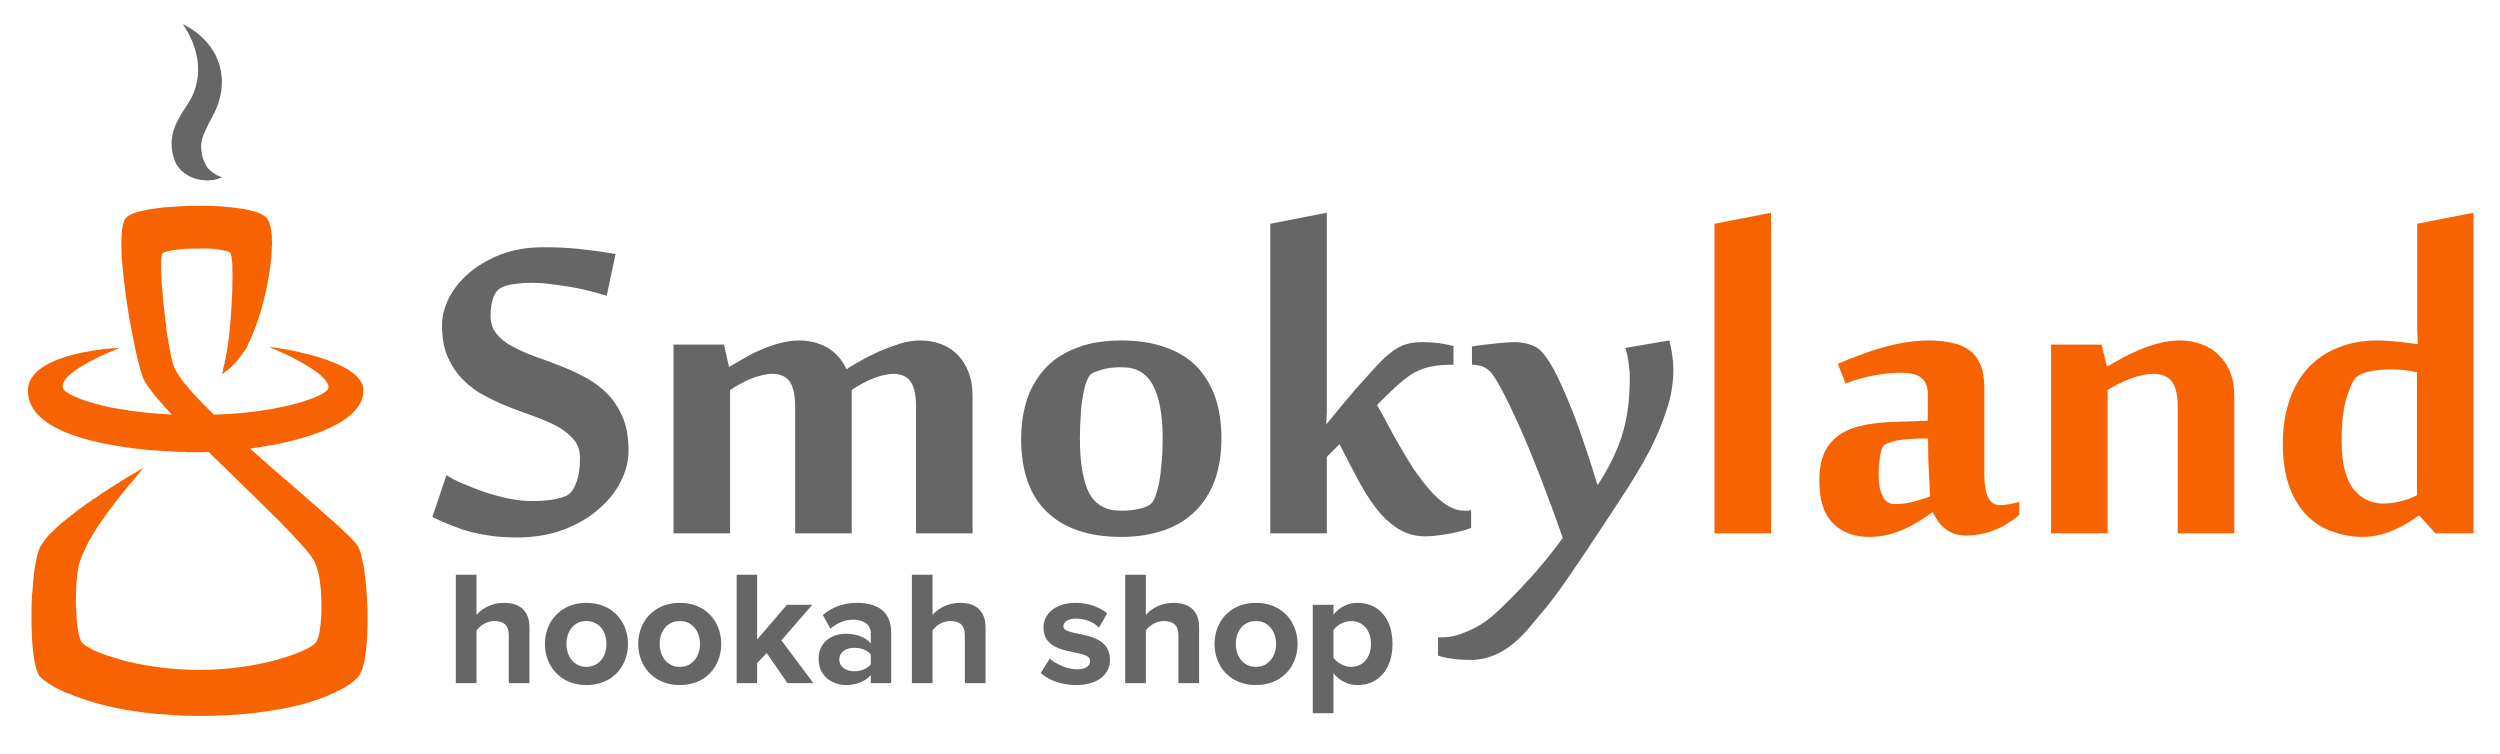 <?xml version="1.0" encoding="UTF-8"?>
<!DOCTYPE svg PUBLIC "-//W3C//DTD SVG 1.0//EN" "http://www.w3.org/TR/2001/REC-SVG-20010904/DTD/svg10.dtd">
<!-- Creator: CorelDRAW X8 -->
<svg xmlns="http://www.w3.org/2000/svg" xml:space="preserve" width="199px" height="60px" version="1.0" shape-rendering="geometricPrecision" text-rendering="geometricPrecision" image-rendering="optimizeQuality" fill-rule="evenodd" clip-rule="evenodd"
viewBox="0 0 9061 2732"
 xmlns:xlink="http://www.w3.org/1999/xlink">
 <g id="Слой_x0020_1">
  <rect fill="none" width="9061" height="2732"/>
  <path fill="#666666" fill-rule="nonzero" d="M2278 1633c0,38 -9,75 -28,112 -19,38 -46,71 -81,101 -35,31 -78,55 -127,74 -49,18 -105,28 -166,28 -33,0 -64,-2 -91,-5 -28,-4 -54,-9 -79,-15 -25,-7 -48,-15 -71,-24 -23,-9 -45,-19 -68,-30l51 -152c15,10 35,21 60,31 25,11 52,21 80,31 28,9 57,17 86,23 30,6 57,9 81,9 55,0 97,-6 125,-18 15,-6 28,-21 37,-45 10,-23 15,-54 15,-92 0,-27 -7,-49 -21,-66 -15,-18 -34,-34 -57,-47 -23,-13 -50,-25 -80,-36 -31,-11 -61,-22 -92,-34 -31,-12 -62,-26 -92,-42 -30,-15 -57,-35 -80,-58 -24,-23 -42,-51 -57,-83 -14,-32 -21,-71 -21,-118 0,-30 8,-61 24,-95 17,-33 40,-63 72,-91 31,-27 70,-50 115,-68 46,-18 98,-27 157,-27 47,0 93,2 136,7 42,5 85,10 125,18l-32 151c-19,-6 -41,-12 -64,-18 -24,-6 -48,-11 -73,-15 -25,-4 -48,-7 -72,-10 -23,-3 -44,-4 -62,-4 -19,0 -39,1 -60,4 -21,2 -39,7 -52,14 -13,7 -23,20 -29,38 -6,18 -9,39 -9,64 0,26 7,48 22,65 14,18 33,33 56,45 24,13 50,25 80,36 30,10 61,22 92,34 32,12 62,26 92,42 30,16 57,36 80,59 24,24 42,52 57,86 14,33 21,74 21,121z"/>
  <path id="1" fill="#666666" fill-rule="nonzero" d="M2882 1933l0 -459c0,-41 -7,-71 -19,-90 -13,-19 -35,-29 -65,-29 -11,0 -23,2 -36,5 -14,3 -27,7 -41,13 -13,5 -26,12 -39,19 -13,7 -25,14 -36,22l0 519 -205 0 0 -684 183 0 18 80 2 0c14,-8 31,-18 50,-29 19,-11 39,-22 61,-31 23,-10 46,-18 70,-25 24,-6 47,-10 71,-10 38,0 73,9 103,26 30,18 53,44 69,78 14,-9 32,-20 54,-32 21,-12 44,-23 68,-34 24,-10 48,-19 73,-27 25,-7 49,-11 72,-11 26,0 51,4 75,13 23,8 43,21 60,38 17,17 30,38 40,63 10,25 15,54 15,88l0 497 -205 0 0 -459c0,-41 -6,-71 -19,-90 -12,-19 -34,-29 -64,-29 -10,0 -22,2 -35,5 -14,3 -27,7 -40,13 -14,5 -27,12 -40,19 -13,7 -25,14 -35,22l0 519 -205 0z"/>
  <path id="2" fill="#666666" fill-rule="nonzero" d="M4065 1946c-118,0 -208,-30 -271,-91 -62,-60 -93,-148 -93,-264 0,-55 8,-104 23,-148 16,-45 39,-82 69,-113 30,-31 68,-54 114,-71 45,-17 98,-25 158,-25 59,0 111,8 156,24 46,15 83,38 114,68 30,31 53,68 69,112 15,44 23,94 23,151 0,55 -8,105 -23,149 -16,44 -39,81 -69,112 -31,31 -68,55 -114,71 -45,16 -97,25 -156,25zm-151 -356c0,90 12,155 34,198 23,42 61,63 114,63 21,0 40,-1 58,-5 18,-3 33,-8 45,-15 8,-4 14,-13 21,-27 5,-15 11,-32 15,-54 4,-21 7,-45 9,-73 3,-27 4,-56 4,-86 0,-87 -12,-152 -36,-196 -23,-43 -60,-64 -112,-64 -19,0 -39,1 -57,5 -19,4 -36,10 -51,17 -8,5 -14,14 -19,28 -6,14 -10,32 -14,53 -4,22 -7,46 -8,73 -2,27 -3,55 -3,83z"/>
  <path id="3" fill="#666666" fill-rule="nonzero" d="M4809 1933l-205 0 0 -1122 205 -40 0 677c0,4 0,10 0,19 0,8 0,17 0,27 -1,9 -1,18 -1,26 -1,8 -1,14 -1,18 15,-18 32,-39 51,-62 19,-23 39,-46 58,-69 20,-22 39,-43 57,-63 18,-20 33,-35 45,-47 11,-10 22,-19 32,-26 10,-7 20,-13 31,-18 11,-4 22,-8 35,-10 12,-2 27,-3 43,-3 8,0 18,1 28,1 11,1 21,2 31,3 10,2 20,3 28,5 9,2 16,4 22,5l0 68 -4 0c-28,0 -53,2 -74,6 -22,4 -42,11 -61,21 -19,10 -40,26 -65,48 -24,23 -49,46 -73,71 11,18 23,41 37,67 14,27 29,54 46,83 16,28 33,56 51,84 19,27 38,52 58,75 19,22 40,40 61,54 21,13 43,20 65,20 3,0 7,0 11,0 5,0 8,-1 12,-2l0 64c-9,4 -20,8 -33,11 -14,4 -28,7 -44,10 -15,3 -30,5 -46,7 -15,2 -29,3 -42,3 -39,0 -73,-10 -102,-29 -29,-19 -56,-44 -79,-75 -24,-31 -46,-67 -67,-107 -21,-40 -43,-81 -64,-123l-46 46 0 277z"/>
  <path id="4" fill="#666666" fill-rule="nonzero" d="M5550 2266c-36,44 -72,76 -108,96 -36,20 -74,30 -112,30 -19,0 -40,-1 -63,-4 -23,-3 -41,-7 -55,-12l0 -66 16 0c25,0 54,-6 86,-20 33,-13 65,-32 95,-57 16,-14 35,-32 57,-54 22,-22 45,-45 68,-71 24,-25 47,-52 69,-79 23,-28 43,-54 61,-79 -28,-81 -56,-156 -83,-226 -27,-69 -52,-130 -76,-183 -24,-53 -45,-97 -63,-130 -19,-35 -33,-57 -44,-67 -10,-9 -20,-15 -32,-18 -11,-2 -19,-4 -26,-4l-5 0 0 -66c8,-2 20,-3 33,-5 13,-2 27,-3 42,-5 15,-2 29,-3 43,-4 14,-1 26,-2 36,-2 19,0 38,3 54,8 17,5 31,13 42,24 14,14 29,36 46,66 16,30 33,67 51,110 18,42 36,90 54,143 18,52 36,107 53,165l3 0c23,-36 42,-69 57,-102 15,-32 27,-63 35,-94 9,-31 14,-62 18,-94 3,-31 5,-64 5,-99 0,-9 0,-19 -2,-30 -1,-11 -2,-22 -4,-32 -1,-10 -3,-19 -5,-26 -2,-8 -4,-14 -5,-18l159 -27c3,11 7,27 10,47 3,20 5,40 5,58 0,49 -8,99 -25,148 -16,50 -37,100 -63,150 -27,50 -56,99 -88,148 -32,49 -63,97 -94,143 -32,49 -59,89 -81,121 -21,32 -41,60 -58,84 -17,24 -34,46 -50,66 -17,20 -35,42 -56,67z"/>
  <polygon id="5" fill="#F86302" fill-rule="nonzero" points="6419,1933 6214,1933 6214,811 6419,771 "/>
  <path id="6" fill="#F86302" fill-rule="nonzero" d="M7248 1831c18,0 42,-4 71,-12l0 46c-10,10 -23,20 -38,29 -14,10 -30,18 -47,25 -16,7 -34,13 -52,16 -18,4 -35,6 -53,6 -18,0 -34,-2 -48,-7 -13,-5 -24,-12 -34,-20 -10,-8 -18,-18 -25,-28 -6,-9 -12,-20 -17,-30 -17,12 -34,23 -51,34 -17,10 -34,20 -53,28 -18,8 -37,15 -58,20 -20,5 -43,8 -68,8 -56,0 -100,-17 -132,-50 -33,-34 -49,-84 -49,-152 0,-36 4,-67 14,-93 10,-27 26,-48 47,-66 21,-18 49,-31 83,-40 34,-9 76,-14 126,-16l123 -4 0 -98c0,-26 -8,-46 -23,-57 -15,-13 -41,-19 -77,-19 -27,0 -57,3 -91,9 -34,6 -70,16 -107,30l-28 -71c25,-11 51,-22 78,-31 27,-11 55,-20 83,-28 27,-8 55,-14 84,-19 28,-4 57,-7 85,-7 32,0 60,3 85,9 25,5 47,15 64,28 17,13 30,31 39,53 9,22 13,49 13,82l0 315c0,73 19,110 56,110zm-252 -32c-1,-3 -1,-11 -2,-23 0,-12 -1,-28 -2,-47 -1,-19 -2,-40 -3,-64 0,-24 -1,-49 -1,-76 -50,0 -89,3 -115,8 -26,6 -42,13 -48,21 -3,3 -5,9 -7,17 -2,8 -4,17 -5,27 -1,10 -2,20 -3,31 -1,10 -1,20 -1,29 0,30 4,55 14,75 8,20 24,30 45,30 23,0 45,-3 66,-8 20,-6 41,-12 62,-20z"/>
  <path id="7" fill="#F86302" fill-rule="nonzero" d="M7893 1933l0 -459c0,-41 -7,-71 -20,-90 -14,-19 -37,-29 -70,-29 -12,0 -25,2 -39,5 -14,3 -29,7 -43,13 -15,5 -29,12 -44,19 -14,7 -27,14 -38,22l0 519 -205 0 0 -684 183 0 19 79 2 0c14,-8 31,-18 51,-29 20,-11 41,-21 65,-31 23,-10 47,-18 72,-24 25,-7 50,-10 74,-10 27,0 53,4 77,13 24,8 45,21 63,38 18,17 32,38 43,63 10,25 15,54 15,88l0 497 -205 0z"/>
  <path id="8" fill="#F86302" fill-rule="nonzero" d="M8763 1247c0,-10 -1,-20 -1,-30 0,-8 -1,-16 -1,-25 0,-9 0,-16 0,-22l0 -359 204 -40 0 1162 -138 0 -58 -64 -3 0c-14,10 -29,20 -44,29 -15,9 -31,17 -48,24 -16,7 -33,13 -52,17 -19,5 -39,7 -59,7 -38,0 -74,-7 -108,-19 -35,-11 -66,-31 -93,-58 -26,-26 -48,-61 -64,-104 -16,-43 -24,-95 -24,-157 0,-58 8,-111 24,-157 16,-47 38,-86 68,-118 30,-32 65,-56 108,-73 42,-17 89,-26 143,-26 21,0 45,2 70,4 26,3 51,6 76,9zm-276 351c0,78 14,135 41,172 28,36 64,55 109,55 23,0 45,-3 66,-9 22,-5 40,-13 57,-21l0 -446c-31,-7 -62,-10 -95,-10 -28,0 -53,2 -75,7 -22,4 -39,12 -51,22 -11,11 -22,36 -34,74 -12,39 -18,90 -18,156z"/>
  <path fill="#666666" fill-rule="nonzero" d="M632 579c1,2 1,4 2,5 0,1 1,2 1,2 0,1 1,3 2,4 0,1 0,1 0,2 1,1 2,3 3,5 1,0 1,1 1,1 1,1 2,3 3,4 0,0 0,1 1,1 1,2 2,3 3,5 0,0 0,0 0,0 1,1 2,3 4,4 0,1 0,1 1,2 1,1 2,2 3,3 0,0 1,1 1,1 1,1 3,2 4,4 1,0 1,0 1,0 1,1 3,3 4,3 0,1 1,1 1,1 1,2 3,3 4,4 0,0 1,0 1,0 1,1 3,2 5,3 0,0 0,1 1,1 1,1 3,1 4,2 0,0 1,1 1,1 2,1 4,2 5,3 1,0 1,0 1,0 2,1 3,1 5,2 0,0 1,0 1,1 2,0 3,1 5,1 0,1 0,1 1,1 1,0 3,1 5,2 1,0 1,0 2,0 1,1 2,1 4,1 0,0 1,1 1,1 2,0 4,1 6,1 0,0 1,0 1,0 1,1 3,1 5,1 0,0 1,0 1,1 2,0 4,0 5,0 1,0 1,0 1,0 2,1 4,1 6,1 0,0 1,0 1,0 2,0 3,0 5,0 0,1 1,1 1,1 2,0 4,0 6,0 0,0 0,0 0,0 2,0 5,0 7,-1 0,0 1,0 2,0 1,0 3,0 4,0 1,0 2,0 3,0 1,0 3,-1 4,-1 1,0 2,0 3,0 1,0 2,-1 4,-1 0,0 1,0 2,-1 1,0 3,0 4,0 1,-1 2,-1 2,-1 2,0 3,-1 4,-1 1,0 2,-1 2,-1 2,-1 3,-1 4,-2 1,0 2,0 2,0 2,-1 4,-2 6,-3 -10,-3 -19,-7 -26,-12 -10,-6 -19,-14 -26,-22 -3,-5 -6,-9 -8,-14 -3,-5 -5,-10 -7,-16 -2,-5 -4,-10 -5,-16 0,-3 -1,-6 -1,-9 -1,-5 -2,-11 -2,-17 0,-2 0,-4 0,-5 0,-2 0,-4 0,-5 0,-3 0,-6 1,-9 0,-2 0,-3 1,-5 1,-5 2,-10 3,-15 1,-1 2,-3 2,-4 1,-3 2,-7 4,-10 3,-8 7,-16 11,-24 1,-3 3,-6 4,-9 2,-4 4,-7 5,-10 2,-3 4,-6 5,-9 1,-2 2,-4 3,-5 3,-7 6,-13 10,-19 0,-2 1,-3 2,-5 3,-6 5,-13 8,-19 7,-19 11,-37 14,-55 1,-11 2,-22 2,-32 0,-2 0,-5 0,-7 0,-4 -1,-7 -1,-11 -1,-8 -2,-16 -3,-24 -1,-2 -1,-4 -2,-6 0,-3 -1,-6 -2,-9 0,-1 -1,-2 -1,-3 -1,-3 -1,-5 -2,-8 -1,-1 -1,-2 -2,-4 0,-2 -1,-4 -2,-5 -2,-6 -4,-11 -6,-16 -1,-1 -2,-2 -2,-4 -1,-2 -2,-4 -4,-6 -1,-2 -2,-4 -3,-6 -2,-3 -4,-6 -6,-9 -1,-2 -2,-3 -3,-5 -28,-40 -67,-69 -103,-85 47,65 88,180 20,286 -13,20 -28,42 -40,67 -1,1 -2,3 -3,5 -3,7 -6,14 -8,21 -1,2 -2,5 -3,8 -1,4 -2,9 -3,13 -1,7 -2,14 -3,21 -1,14 0,29 3,45 2,8 4,16 7,25z"/>
  <polygon fill="#2B2A29" fill-rule="nonzero" points="975,1257 975,1257 "/>
  <path fill="#F86302" fill-rule="nonzero" d="M449 1620c5,1 9,1 14,2 18,3 35,5 52,6 5,1 9,1 13,2 34,3 65,5 92,6 10,1 20,1 28,2 3,0 6,0 9,0 6,0 11,0 15,0 3,0 5,1 8,1 2,0 4,0 6,0 4,0 8,0 11,0 2,0 3,0 5,0 3,0 5,0 7,0 15,0 31,0 47,-1 26,25 52,51 79,77 7,7 13,13 20,20 45,43 89,86 130,127 4,4 8,7 11,11 7,7 15,14 22,21 3,4 6,7 10,11 7,7 13,14 19,20 10,10 19,20 27,29 12,12 22,23 31,34 2,2 4,5 6,7 15,18 25,32 30,43 6,13 11,30 15,49 1,4 1,7 2,10 6,38 8,83 7,123 0,0 0,1 0,1 -1,14 -2,28 -3,40 -1,7 -2,14 -3,20 0,5 -1,10 -2,15 -4,16 -8,28 -13,34 -30,33 -205,98 -420,98 -99,0 -189,-13 -261,-30 -1,-1 -2,-1 -3,-1 -14,-3 -27,-7 -39,-11 -3,-1 -7,-2 -10,-3 -5,-1 -10,-3 -15,-5 -1,0 -2,0 -4,-1 -4,-1 -9,-3 -14,-5 -1,0 -2,-1 -3,-1 -3,-1 -5,-2 -7,-3 -5,-2 -10,-3 -14,-5 -4,-2 -7,-3 -10,-5 -2,0 -3,-1 -4,-1 -2,-1 -3,-2 -5,-3 -1,0 -2,-1 -3,-1 -3,-2 -5,-3 -8,-5 -12,-6 -21,-13 -26,-18 -8,-9 -14,-31 -17,-59 -2,-10 -3,-20 -3,-30 -1,-11 -2,-22 -2,-34 0,-7 -1,-15 -1,-23 0,-19 1,-39 1,-57 1,-15 2,-29 4,-42 2,-20 5,-36 9,-49 6,-17 14,-36 24,-56 4,-9 9,-18 14,-27 8,-14 17,-29 27,-44 11,-16 23,-34 36,-52 2,-3 5,-6 7,-9 24,-32 51,-67 83,-104l20 -24 20 -24 0 0 -54 31c-1,1 -23,14 -56,35 -2,1 -4,2 -5,3 -6,4 -12,8 -18,12 -2,1 -4,2 -6,4 -5,3 -9,5 -13,8 -7,5 -13,9 -20,14 -7,4 -14,9 -21,14 -2,2 -4,3 -7,5 -5,3 -9,6 -14,10 -2,1 -5,3 -7,5 -5,3 -9,7 -14,10 -5,4 -9,7 -14,11 -18,14 -36,28 -53,42 -6,6 -12,11 -17,16 -12,11 -22,21 -31,31 -7,9 -13,17 -18,25 -2,3 -4,6 -6,9 0,1 -1,3 -2,4 -2,4 -3,9 -5,13 -1,4 -2,7 -3,11 -3,11 -6,24 -8,38 -1,5 -2,10 -3,15 0,2 0,5 -1,8 -2,21 -5,44 -6,68 -1,6 -1,12 -2,18 -1,21 -2,43 -2,65 0,7 0,13 0,19 0,16 0,31 1,47 0,3 0,6 0,9 3,74 13,138 30,157 7,7 17,15 31,24 15,10 35,21 59,32 5,2 10,4 14,5 7,3 15,6 23,9 31,12 67,23 109,34 66,16 145,29 237,34 33,3 69,4 106,4 66,0 126,-3 180,-9 9,-1 18,-2 27,-3 26,-3 50,-7 73,-11 8,-1 15,-2 23,-4 7,-1 14,-3 22,-4 10,-3 20,-5 30,-7 7,-2 13,-4 20,-5 9,-3 18,-6 27,-8 6,-2 12,-4 17,-6 25,-8 47,-17 66,-26 4,-2 9,-4 12,-6 4,-2 8,-4 12,-6 4,-2 7,-4 11,-5 5,-3 10,-6 14,-9 6,-4 12,-8 17,-12 2,-2 4,-3 7,-5 2,-2 4,-4 6,-6 4,-3 7,-7 10,-10 1,-1 2,-2 3,-3 1,-2 3,-4 4,-7 4,-7 8,-17 11,-29 2,-6 3,-12 5,-19 1,-4 1,-9 2,-13 2,-10 3,-20 4,-31 1,-8 2,-16 2,-25 1,-11 2,-22 2,-34 1,-9 1,-19 1,-28 0,-15 0,-31 0,-46 0,-7 0,-13 -1,-19 -1,-47 -5,-93 -11,-131 -1,-6 -1,-11 -2,-15 -1,-5 -2,-10 -3,-14 -1,-5 -2,-9 -3,-13 -2,-13 -5,-24 -9,-33 -1,-3 -2,-5 -3,-8 -1,-1 -2,-3 -3,-5 -1,-2 -3,-4 -5,-6 0,-2 -1,-3 -2,-4 -1,-1 -2,-3 -4,-4 -1,-1 -2,-3 -3,-4 -3,-3 -5,-5 -8,-8 0,-1 -1,-1 -1,-1 -3,-4 -7,-8 -11,-12 -9,-8 -18,-17 -29,-27 -4,-4 -9,-9 -14,-13 -5,-5 -11,-10 -16,-15 -3,-2 -6,-5 -9,-7 -32,-29 -71,-63 -117,-103 -54,-46 -114,-98 -172,-150 23,-3 45,-7 67,-11 4,0 7,-1 10,-1 25,-5 50,-10 74,-16 6,-2 12,-4 18,-5 6,-2 12,-3 18,-5 17,-5 34,-10 50,-16 11,-4 21,-8 31,-12 10,-4 20,-9 29,-13 5,-2 9,-5 14,-7 61,-33 100,-74 100,-124 0,-10 -2,-20 -7,-29 -3,-6 -7,-12 -12,-17 -3,-4 -7,-8 -12,-12 -4,-4 -9,-8 -14,-11 -2,-1 -4,-2 -5,-4 -48,-31 -121,-53 -176,-65 -2,-1 -4,-1 -6,-2 -20,-4 -37,-7 -49,-10 -3,0 -5,0 -7,-1 -4,0 -7,-1 -10,-1 -1,-1 -3,-1 -3,-1l-41 -6 0 0 38 17c26,11 76,35 116,62 7,4 13,9 19,13 4,3 8,6 12,9 1,2 3,3 5,5 13,12 22,24 25,34 0,3 0,6 0,9 -1,1 -1,2 -1,3 -1,0 -1,1 -1,2 -1,1 -2,3 -3,4 -6,6 -18,14 -34,21 -8,4 -16,7 -25,10 -28,11 -64,21 -109,30 -14,3 -30,6 -47,9 -55,9 -121,16 -195,18 -27,-26 -51,-51 -72,-74 -9,-9 -17,-19 -24,-28 -3,-3 -6,-7 -9,-10 -6,-7 -11,-14 -15,-20 -3,-4 -5,-7 -7,-10 -2,-3 -4,-6 -6,-9 -1,-2 -2,-4 -3,-6 -3,-4 -5,-8 -7,-13 0,0 0,-1 -1,-1 -1,-4 -3,-8 -4,-14 0,0 -1,-1 -1,-2 -2,-7 -4,-14 -6,-23 0,-1 0,-2 0,-3 -3,-11 -5,-23 -7,-37 -1,-2 -1,-5 -2,-8 -1,-5 -1,-10 -2,-15 -1,-5 -2,-11 -3,-16 -2,-13 -4,-27 -5,-42 -1,-3 -1,-6 -2,-9 -1,-8 -1,-16 -2,-24 -1,-3 -1,-6 -1,-10 -1,-5 -2,-11 -2,-17 -1,-3 -1,-6 -1,-9 -1,-8 -2,-17 -3,-25 0,-6 -1,-12 -1,-17 -1,-6 -1,-11 -1,-16 -1,-6 -1,-11 -2,-17 -2,-33 -3,-62 -2,-82 0,-2 0,-3 0,-5 1,-3 1,-6 1,-8 0,-2 1,-4 1,-6 1,-4 1,-7 3,-9 2,-3 12,-6 28,-9 1,-1 3,-1 4,-1 4,-1 8,-1 13,-2 4,-1 9,-1 14,-2 5,0 11,-1 16,-1 2,0 4,-1 6,-1 16,-1 33,-1 52,-1 7,0 13,0 19,0 2,0 4,0 6,0 4,0 8,0 12,0 5,1 10,1 15,1 5,1 9,1 13,2 3,0 6,0 8,1 4,0 8,1 11,2 12,2 20,4 24,6 2,1 3,2 4,3 2,3 4,10 6,21 0,1 0,2 0,4 1,5 1,10 2,17 0,1 0,3 0,4 0,4 0,7 0,10 1,18 1,38 0,59 0,5 0,9 0,13 0,9 -1,18 -1,27 0,4 -1,9 -1,13 0,9 -1,18 -1,27 -1,9 -1,18 -2,27 0,2 0,4 0,6 -1,4 -1,8 -1,12 -1,11 -2,21 -3,30 -1,11 -2,22 -3,31 0,1 0,3 0,4 -1,3 -1,6 -1,8 -1,5 -2,10 -2,14 -1,3 -1,5 -1,8 -3,18 -7,36 -9,50 -1,2 -1,4 -2,6 0,3 -1,6 -1,9 -1,3 -1,5 -2,7 0,3 -1,4 -1,4l-6 30 16 -13 8 -6c2,-2 5,-4 8,-7 10,-9 22,-22 32,-36 3,-4 6,-8 9,-12 8,-10 14,-19 18,-28 19,-38 36,-83 50,-130 1,-5 3,-11 5,-17 1,-6 3,-12 4,-18 2,-6 3,-12 5,-18 1,-6 3,-12 4,-18 5,-23 9,-47 13,-69 2,-17 4,-34 6,-50 0,-2 0,-5 1,-8 0,-10 1,-20 1,-30 0,-2 0,-5 1,-7 0,-5 0,-9 0,-14 0,-2 0,-4 -1,-6 0,-5 0,-9 0,-13 -1,-19 -4,-35 -8,-47 -1,-3 -2,-5 -3,-8 -1,-1 -1,-2 -2,-3 -1,-2 -2,-4 -4,-6 0,-1 -1,-2 -2,-3 -1,-1 -2,-2 -4,-4 -7,-6 -16,-11 -28,-15 -2,-1 -5,-2 -7,-3 -8,-2 -16,-4 -24,-6 -6,-2 -11,-3 -17,-4 -24,-4 -50,-7 -74,-9 -3,0 -7,0 -10,-1 -6,0 -11,0 -17,-1 -3,0 -6,0 -9,0 -22,-1 -41,-1 -52,-1 -32,0 -73,1 -114,5 -3,0 -7,0 -10,0 -13,2 -26,3 -39,5 0,0 -1,0 -2,0 -18,3 -35,6 -50,10 -4,1 -7,2 -10,2 -5,2 -9,3 -14,5 -4,2 -8,3 -12,5 -7,4 -13,8 -17,12 -1,1 -1,2 -2,3 -3,4 -5,10 -7,17 -1,2 -1,4 -2,6 -1,4 -1,8 -2,12 0,2 -1,5 -1,7 -3,28 -3,66 0,109 0,0 0,1 0,1 1,11 2,21 3,32 2,23 5,47 8,71 1,8 2,16 3,24 1,4 1,8 2,12 2,16 5,32 7,48 1,4 2,9 2,14 3,14 5,28 8,42 3,16 6,31 9,46 5,24 9,46 14,66 1,3 2,7 3,10 2,10 5,19 7,28 1,1 1,3 1,4 1,3 2,6 3,8 0,2 1,3 1,4 2,7 4,13 6,18 2,4 5,8 7,13 2,3 3,5 5,8 4,5 8,11 13,18 4,5 8,11 12,16 4,6 9,11 14,17 3,3 5,6 8,9 5,6 11,13 17,19 5,7 11,13 18,20 3,4 6,7 9,11 -13,-1 -27,-2 -40,-3 -1,0 -1,0 -2,0 -26,-2 -50,-4 -73,-7 -25,-3 -48,-6 -70,-10 -10,-2 -20,-3 -30,-5 -98,-20 -157,-46 -174,-63 -4,-5 -6,-10 -6,-16 0,0 0,0 0,0 0,-2 0,-4 0,-5 2,-7 6,-14 12,-22 2,-1 3,-3 4,-4 7,-8 16,-15 26,-22 2,-2 4,-3 6,-5 27,-19 61,-37 89,-50 3,-1 5,-2 7,-3 12,-6 24,-11 32,-14l32 -13 -2 0 -32 2c-4,0 -29,2 -63,8 -2,0 -4,0 -6,1 -36,5 -80,15 -120,30 -6,3 -13,5 -19,8 -52,23 -92,57 -92,106 0,125 182,180 348,204z"/>
  <path fill="#666666" fill-rule="nonzero" d="M1827 2185c-47,0 -82,22 -100,44l0 -146 -75 0 0 393 75 0 0 -191c13,-17 36,-34 64,-34 33,0 53,13 53,52l0 173 75 0 0 -202c0,-55 -30,-89 -92,-89z"/>
  <path fill="#666666" fill-rule="nonzero" d="M2125 2185c-93,0 -150,68 -150,149 0,81 57,149 150,149 95,0 151,-68 151,-149 0,-81 -56,-149 -151,-149zm0 232l0 0c-46,0 -72,-39 -72,-83 0,-45 26,-83 72,-83 47,0 73,38 73,83 0,44 -26,83 -73,83z"/>
  <path fill="#666666" fill-rule="nonzero" d="M2464 2185c-94,0 -151,68 -151,149 0,81 57,149 151,149 94,0 150,-68 150,-149 0,-81 -56,-149 -150,-149zm0 232l0 0c-47,0 -73,-39 -73,-83 0,-45 26,-83 73,-83 46,0 73,38 73,83 0,44 -27,83 -73,83z"/>
  <polygon fill="#666666" fill-rule="nonzero" points="2944,2192 2852,2192 2744,2318 2744,2083 2670,2083 2670,2476 2744,2476 2744,2403 2779,2367 2854,2476 2948,2476 2832,2321 "/>
  <path fill="#666666" fill-rule="nonzero" d="M3106 2185c-45,0 -89,14 -124,44l28 50c24,-22 53,-33 83,-33 38,0 63,19 63,48l0 38c-19,-23 -53,-35 -90,-35 -46,0 -99,25 -99,92 0,64 53,94 99,94 37,0 70,-13 90,-36l0 29 74 0 0 -184c0,-82 -59,-107 -124,-107zm50 223l0 0c-13,16 -36,25 -60,25 -30,0 -54,-16 -54,-42 0,-28 24,-43 54,-43 24,0 47,8 60,24l0 36z"/>
  <path fill="#666666" fill-rule="nonzero" d="M3480 2185c-47,0 -82,22 -100,44l0 -146 -75 0 0 393 75 0 0 -191c12,-17 35,-34 64,-34 33,0 53,13 53,52l0 173 75 0 0 -202c0,-55 -30,-89 -92,-89z"/>
  <path fill="#666666" fill-rule="nonzero" d="M3854 2270c0,-16 18,-28 45,-28 35,0 67,14 84,33l30 -52c-28,-22 -66,-38 -115,-38 -74,0 -116,41 -116,89 0,112 169,74 169,121 0,18 -15,31 -48,31 -35,0 -78,-20 -98,-39l-33 52c30,28 78,44 128,44 79,0 123,-39 123,-91 0,-115 -169,-80 -169,-122z"/>
  <path fill="#666666" fill-rule="nonzero" d="M4253 2185c-46,0 -82,22 -100,44l0 -146 -75 0 0 393 75 0 0 -191c13,-17 36,-34 65,-34 32,0 53,13 53,52l0 173 75 0 0 -202c0,-55 -30,-89 -93,-89z"/>
  <path fill="#666666" fill-rule="nonzero" d="M4552 2185c-94,0 -150,68 -150,149 0,81 56,149 150,149 94,0 151,-68 151,-149 0,-81 -57,-149 -151,-149zm0 232l0 0c-47,0 -73,-39 -73,-83 0,-45 26,-83 73,-83 46,0 73,38 73,83 0,44 -27,83 -73,83z"/>
  <path fill="#666666" fill-rule="nonzero" d="M4920 2185c-34,0 -65,15 -87,43l0 -36 -75 0 0 393 75 0 0 -145c23,29 54,43 87,43 74,0 127,-55 127,-149 0,-95 -53,-149 -127,-149zm-23 232l0 0c-24,0 -52,-15 -64,-33l0 -100c12,-19 40,-33 64,-33 43,0 72,34 72,83 0,49 -29,83 -72,83z"/>
 </g>
</svg>
